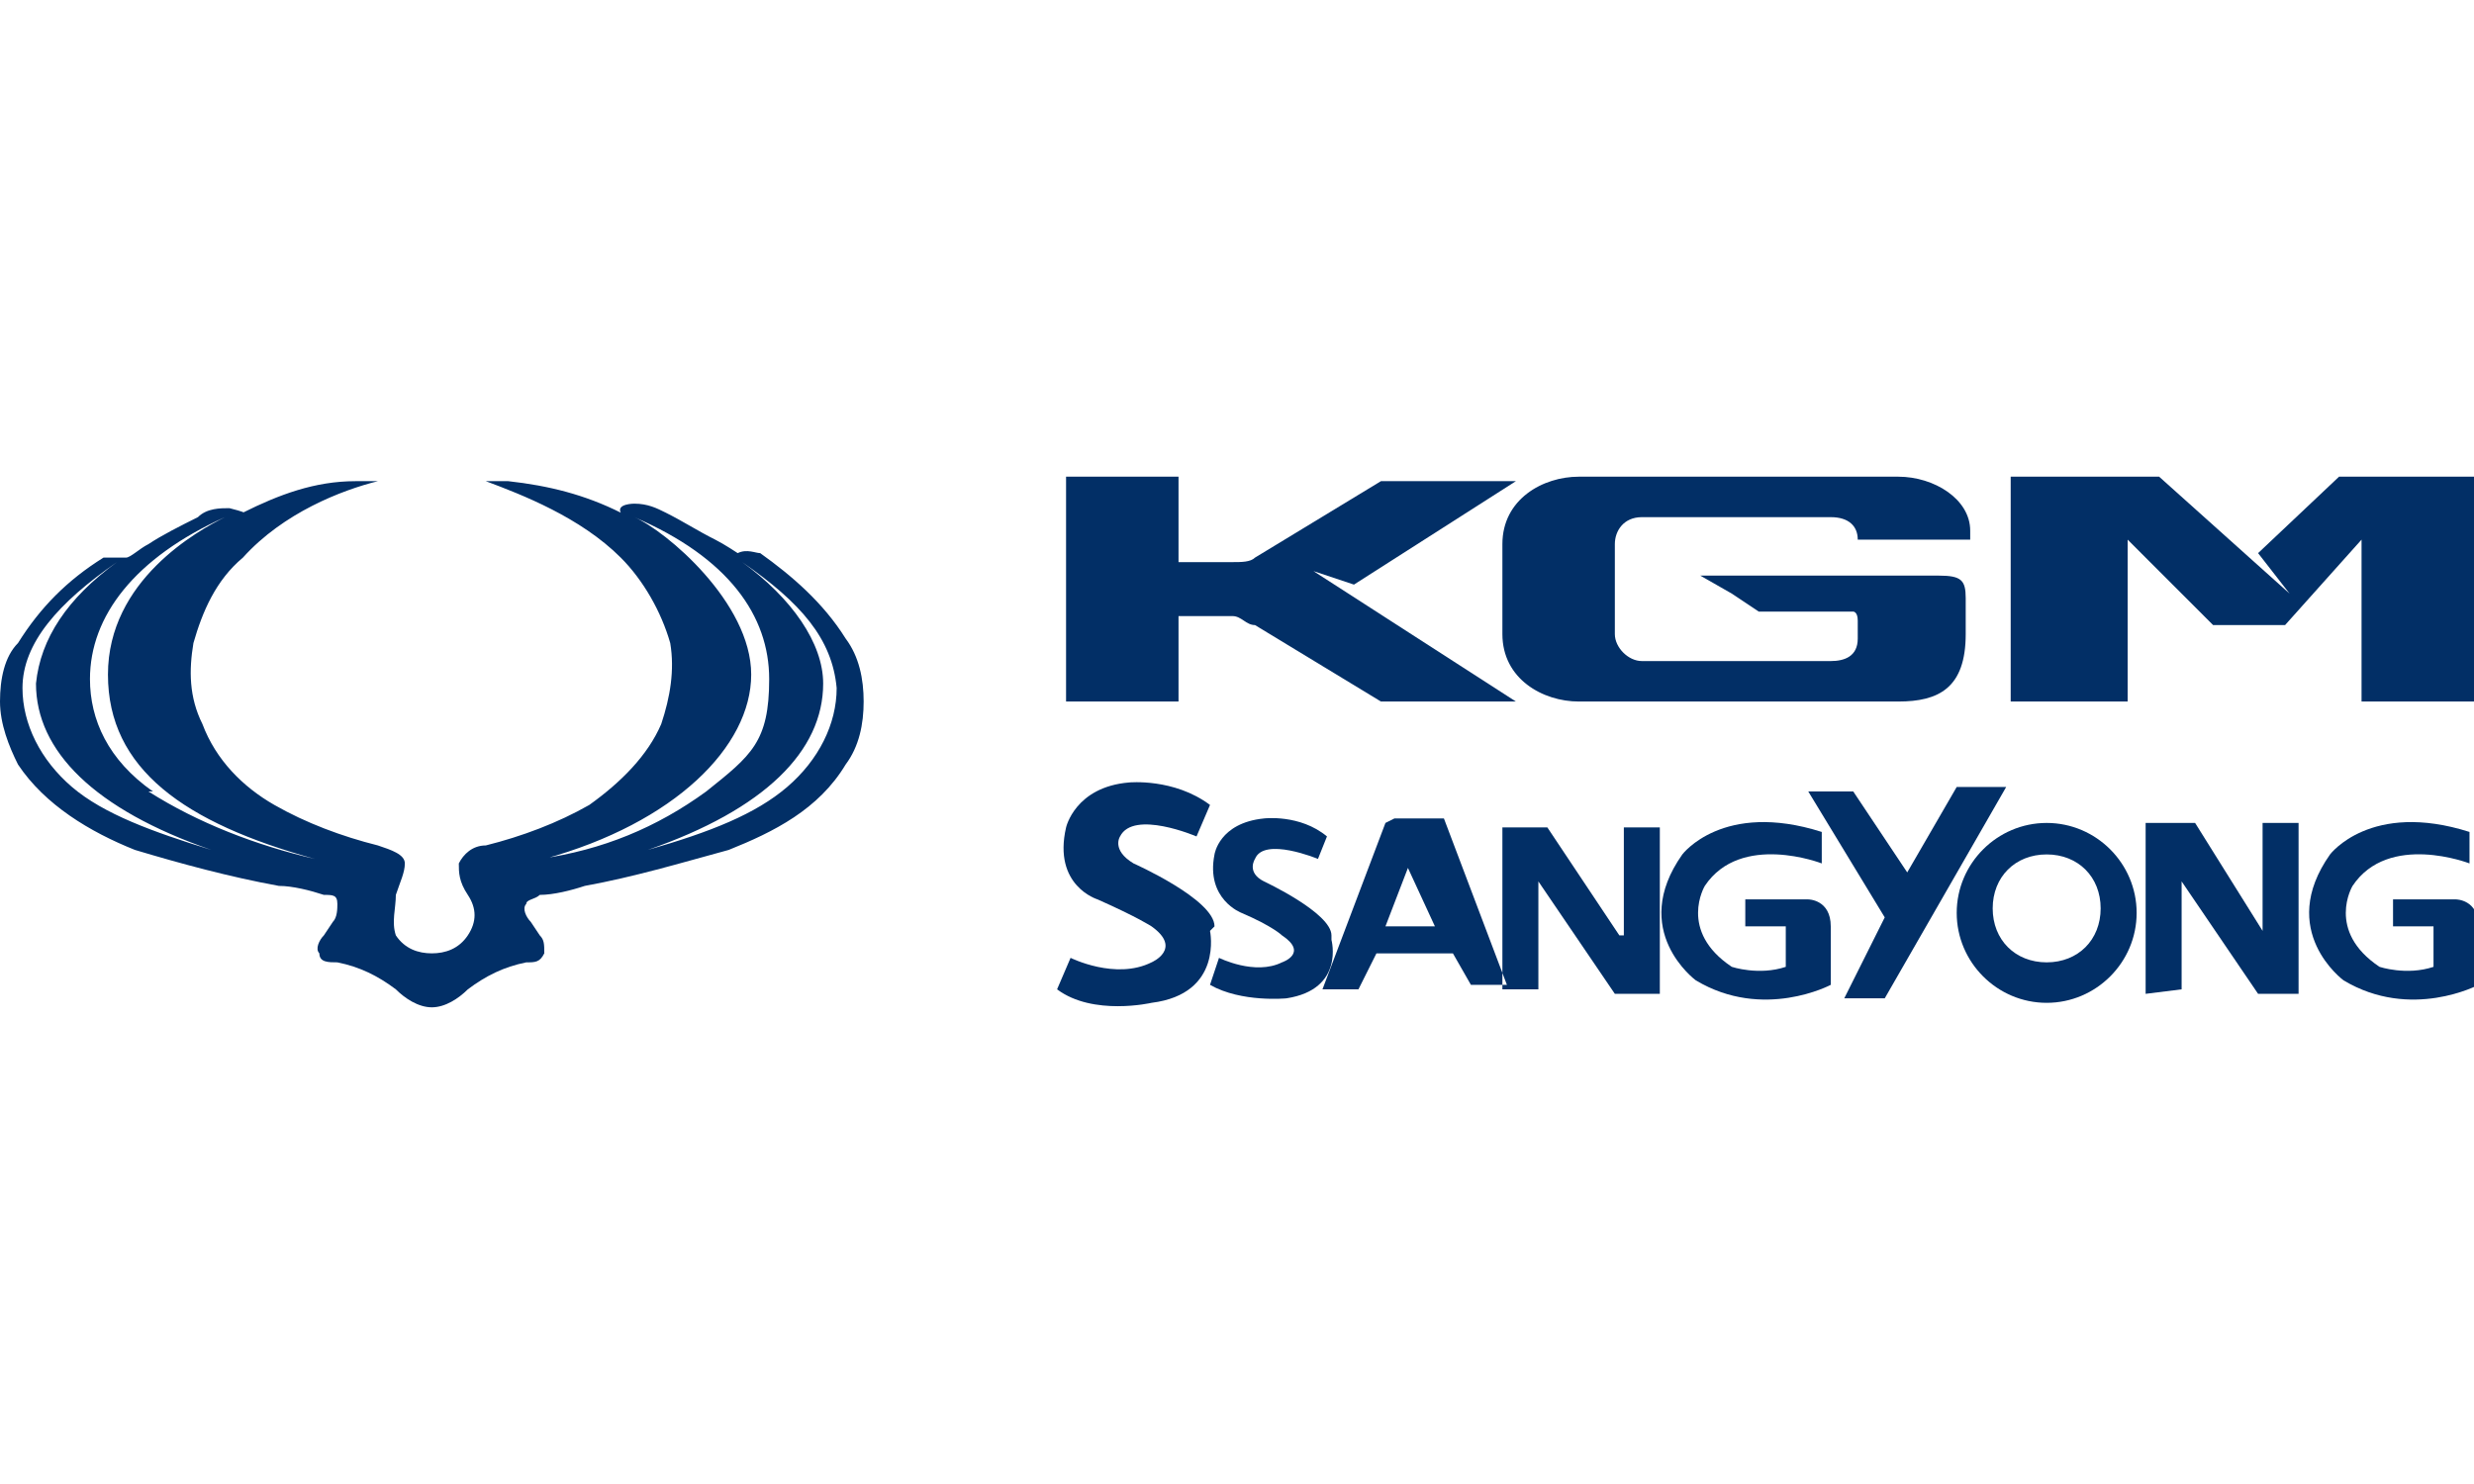 <?xml version="1.0" encoding="UTF-8"?>
<svg id="Livello_1" xmlns="http://www.w3.org/2000/svg" xmlns:xlink="http://www.w3.org/1999/xlink" version="1.1" viewBox="0 0 55 33" width="55" height="33">
  <!-- Generator: Adobe Illustrator 29.2.0, SVG Export Plug-In . SVG Version: 2.1.0 Build 108)  -->
  <defs>
    <style>
      .st0, .st1 {
        fill: #022f66;
      }

      .st2 {
        isolation: isolate;
      }

      .st1 {
        fill-rule: evenodd;
      }
    </style>
  </defs>
  <g class="st2">
    <path class="st0" d="M18.8,14.2h0c-.5-.8-1.2-1.4-1.9-1.9-.1,0-.3-.1-.5,0,0,0-.3-.2-.5-.3-.4-.2-.7-.4-1.1-.6-.2-.1-.4-.2-.7-.2,0,0-.4,0-.3.2h0c-.8-.4-1.6-.6-2.5-.7-.2,0-.3,0-.5,0,0,0,0,0,0,0,0,0,0,0,0,0,.8.3,2.1.8,3,1.7.5.5.9,1.2,1.1,1.9.1.6,0,1.2-.2,1.8-.3.7-.9,1.3-1.6,1.8-.7.4-1.5.7-2.3.9-.3,0-.5.2-.6.4,0,.2,0,.4.2.7.2.3.2.6,0,.9-.2.3-.5.4-.8.4-.3,0-.6-.1-.8-.4-.1-.3,0-.6,0-.9.1-.3.2-.5.2-.7,0-.2-.3-.3-.6-.4-.8-.2-1.6-.5-2.3-.9-.7-.4-1.3-1-1.6-1.8-.3-.6-.3-1.2-.2-1.8.2-.7.5-1.4,1.1-1.9.9-1,2.2-1.5,3-1.7,0,0,0,0,0,0,0,0,0,0,0,0-.2,0-.3,0-.5,0-.9,0-1.7.3-2.5.7h0c.1,0-.3-.1-.3-.1-.2,0-.5,0-.7.2-.4.2-.8.4-1.1.6-.2.1-.4.3-.5.3-.2,0-.3,0-.5,0-.8.5-1.4,1.1-1.9,1.9C.1,14.6,0,15.1,0,15.6c0,.5.2,1,.4,1.4.6.9,1.6,1.5,2.6,1.9,1,.3,2.1.6,3.2.8.3,0,.7.1,1,.2.2,0,.3,0,.3.2,0,.1,0,.3-.1.4l-.2.3c-.1.1-.2.3-.1.4,0,.2.2.2.4.2.5.1.9.3,1.3.6.2.2.5.4.8.4h0c.3,0,.6-.2.8-.4.4-.3.8-.5,1.3-.6.2,0,.3,0,.4-.2,0-.2,0-.3-.1-.4l-.2-.3c-.1-.1-.2-.3-.1-.4,0-.1.2-.1.3-.2.3,0,.7-.1,1-.2,1.1-.2,2.1-.5,3.2-.8,1-.4,2-.9,2.6-1.9.3-.4.4-.9.4-1.4,0-.5-.1-1-.4-1.4ZM1.6,17.5c-.7-.6-1.1-1.4-1.1-2.2,0-1,.8-1.9,2.1-2.8-1.1.8-1.7,1.7-1.8,2.7,0,1.5,1.3,2.8,3.9,3.7-1.3-.4-2.4-.8-3.1-1.4ZM3.4,17.6h0c-1-.7-1.4-1.6-1.4-2.5,0-1.4,1-2.7,3-3.6-.6.3-2.6,1.4-2.6,3.5s1.7,3.3,4.6,4.1c-1.3-.3-2.6-.8-3.7-1.5ZM12.1,19.1h0c2.9-.8,4.6-2.5,4.6-4.1s-1.9-3.2-2.6-3.5c2.1.9,3,2.2,3,3.6s-.4,1.7-1.4,2.5c-1.1.8-2.3,1.3-3.7,1.5ZM17.5,17.5h0c-.7.6-1.7,1-3.1,1.4,2.6-.9,3.9-2.2,3.9-3.7,0-.9-.7-1.9-1.8-2.7,1.3.9,2,1.7,2.1,2.8,0,.8-.4,1.6-1.1,2.2Z"/>
    <g>
      <path class="st0" d="M33.4,14.1c0,1,.9,1.5,1.7,1.5h7.1c.9,0,1.5-.3,1.5-1.5v-.8c0-.4-.1-.5-.6-.5h-5.3s0,0,0,0,0,0,0,0l.7.4.6.4s0,0,0,0h2.1c0,0,.1,0,.1.2v.4c0,.4-.3.5-.6.5h-4.2c-.3,0-.6-.3-.6-.6v-2c0-.3.2-.6.6-.6h4.2c.4,0,.6.2.6.5h0c0,0,0,0,0,0h2.5v-.2c0-.7-.8-1.2-1.6-1.2h-7.1c-.8,0-1.7.5-1.7,1.5v1.9h0Z"/>
      <path class="st0" d="M33.7,15.6h-2.8c0,0-.2,0-.2,0l-2.8-1.7c-.2,0-.3-.2-.5-.2h-1.2v1.9h-2.5v-5h2.5v1.9h1.2c.2,0,.4,0,.5-.1l2.8-1.7c0,0,.2,0,.2,0h2.8l-3.6,2.3-.9-.3,4.5,2.9h0ZM47.8,10.6h-3.1v5h2.6v-3.6l1.9,1.9h1.6l1.7-1.9v3.6h2.6v-5h-3.1l-1.8,1.7.7.9-2.9-2.6h0Z"/>
    </g>
    <g>
      <path class="st1" d="M27,20.6c0-.6-1.8-1.4-1.8-1.4-.5-.3-.3-.6-.3-.6.3-.6,1.7,0,1.7,0l.3-.7c-.8-.6-1.8-.5-1.8-.5-1.2.1-1.4,1-1.4,1-.3,1.3.7,1.6.7,1.6.9.4,1.2.6,1.2.6.7.5,0,.8,0,.8-.8.4-1.8-.1-1.8-.1l-.3.7c.8.6,2.1.3,2.1.3,1.6-.2,1.3-1.6,1.3-1.6Z"/>
      <path class="st1" d="M29.6,20.8c0-.5-1.5-1.2-1.5-1.2-.4-.2-.2-.5-.2-.5.2-.5,1.4,0,1.4,0l.2-.5c-.6-.5-1.4-.4-1.4-.4-1,.1-1.1.8-1.1.8-.2,1,.6,1.3.6,1.3.7.3.9.5.9.5.6.4,0,.6,0,.6-.6.3-1.4-.1-1.4-.1l-.2.6c.7.4,1.7.3,1.7.3,1.3-.2,1-1.3,1-1.3h0Z"/>
      <path class="st1" d="M30.8,18.3l-1.4,3.7h.8s.4-.8.4-.8h1.7l.4.7h.8l-1.4-3.7h-1.1ZM30.8,20.6l.5-1.3.6,1.3h-1.1ZM36,20.8l-1.6-2.4h-1v3.6h.8s0-2.4,0-2.4l1.7,2.5h1v-3.7h-.8v2.4h0ZM40.1,20h-1.3v.6h.9v.9c-.6.2-1.2,0-1.2,0-1.2-.8-.6-1.8-.6-1.8.8-1.2,2.6-.5,2.6-.5v-.7c-2.2-.7-3.1.5-3.1.5-1.2,1.7.3,2.8.3,2.8,1.5.9,3,.1,3,.1v-1.3c0-.6-.5-.6-.5-.6h0ZM54.5,20h-1.3v.6h.9v.9c-.6.2-1.2,0-1.2,0-1.2-.8-.6-1.8-.6-1.8.8-1.2,2.6-.5,2.6-.5v-.7c-2.2-.7-3.1.5-3.1.5-1.2,1.7.3,2.8.3,2.8,1.5.9,3,.1,3,.1v-1.3c0-.6-.5-.6-.5-.6h0Z"/>
      <polygon class="st1" points="43.5 17.5 42.4 19.4 41.2 17.6 40.2 17.6 41.9 20.4 41 22.2 41.9 22.2 44.6 17.5 43.5 17.5"/>
      <path class="st1" d="M45.5,18.3c-1.1,0-2,.9-2,2s.9,2,2,2,2-.9,2-2-.9-2-2-2ZM46.7,20.2c0,.7-.5,1.2-1.2,1.2s-1.2-.5-1.2-1.2c0-.7.5-1.2,1.2-1.2.7,0,1.2.5,1.2,1.2h0Z"/>
      <polygon class="st1" points="50.3 20.7 48.8 18.3 47.7 18.3 47.7 22.1 48.5 22 48.5 19.6 50.2 22.1 51.1 22.1 51.1 18.3 50.3 18.3 50.3 20.7"/>
    </g>
  </g>
</svg>
